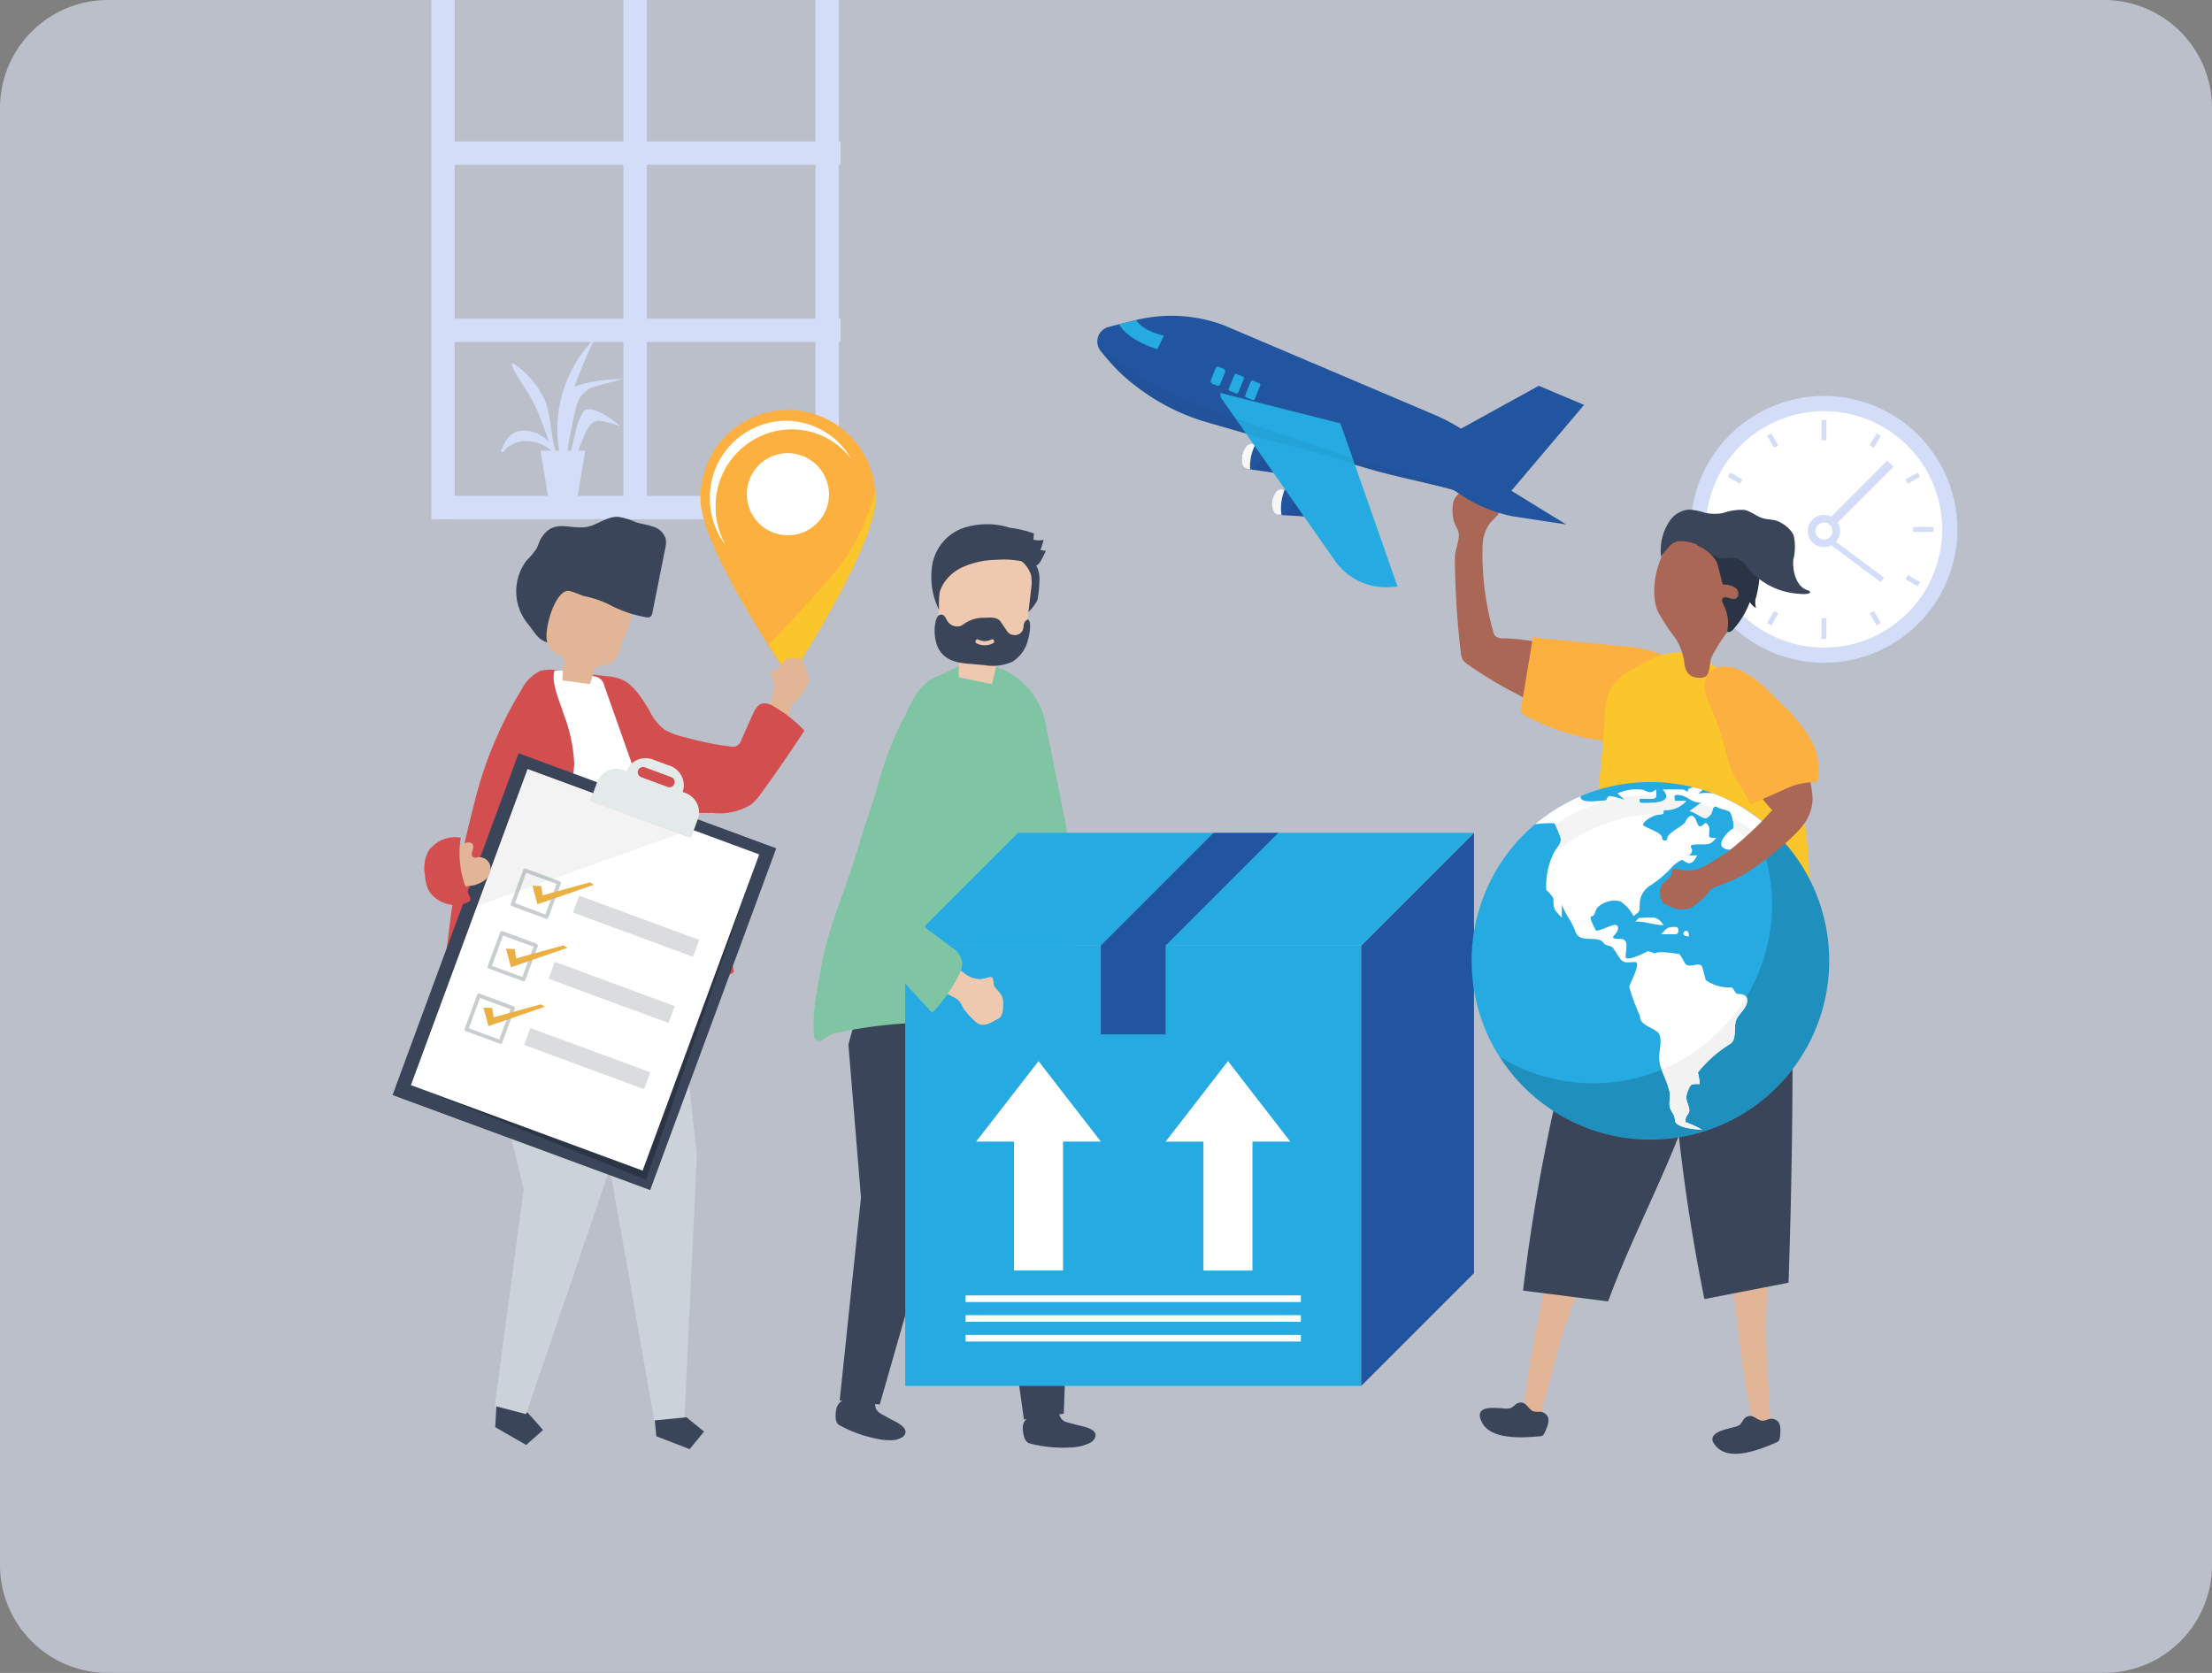 <svg xmlns="http://www.w3.org/2000/svg" xmlns:xlink="http://www.w3.org/1999/xlink" width="189.565" height="143.38" viewBox="0 0 189.565 143.38"><rect x="0" y="0" width="189.565" height="143.38" fill="#808080" stroke="none"/><defs><clipPath id="a"><rect width="189.565" height="143.38" fill="none"/></clipPath><clipPath id="e"><rect width="29.314" height="27.965" transform="translate(35.751 73.153)" fill="none"/></clipPath><clipPath id="f"><rect width="18.711" height="11.942" transform="translate(40.711 65.762)" fill="none"/></clipPath><clipPath id="g"><rect width="8.919" height="3.985" transform="translate(50.584 67.833)" fill="none"/></clipPath><clipPath id="h"><rect width="8.258" height="15.01" transform="translate(39.813 74.441)" fill="none"/></clipPath><clipPath id="i"><rect width="10.817" height="5.242" transform="translate(44.918 88.109)" fill="none"/></clipPath><clipPath id="j"><rect width="10.817" height="5.242" transform="translate(47.01 82.435)" fill="none"/></clipPath><clipPath id="k"><rect width="10.817" height="5.242" transform="translate(49.103 76.76)" fill="none"/></clipPath><clipPath id="l"><rect width="28.233" height="28.381" transform="translate(128.526 69.271)" fill="none"/></clipPath><clipPath id="m"><rect width="2.364" height="2.221" transform="translate(106.811 38.296)" fill="none"/></clipPath><clipPath id="n"><rect width="2.385" height="2.129" transform="translate(109.624 42.127)" fill="none"/></clipPath><clipPath id="o"><rect width="29.404" height="11.892" transform="translate(94.15 29.75)" fill="none"/></clipPath></defs><g clip-path="url(#a)"><g clip-path="url(#a)"><g opacity="0.6"><g clip-path="url(#a)"><path d="M180.311,143.38H9.255A9.255,9.255,0,0,1,0,134.125V9.254A9.255,9.255,0,0,1,9.255,0H180.311a9.255,9.255,0,0,1,9.255,9.254V134.125a9.255,9.255,0,0,1-9.255,9.255" fill="#e2e9fb"/></g></g></g><rect width="34.663" height="1.999" transform="translate(37.366 12.125)" fill="#d3ddf8"/><rect width="34.663" height="2" transform="translate(37.366 27.311)" fill="#d3ddf8"/><rect width="34.663" height="1.999" transform="translate(37.366 42.498)" fill="#d3ddf8"/><rect width="2" height="44.497" transform="translate(36.967)" fill="#d3ddf8"/><rect width="1.999" height="44.497" transform="translate(53.428)" fill="#d3ddf8"/><rect width="1.999" height="44.497" transform="translate(69.889)" fill="#d3ddf8"/><g clip-path="url(#a)"><path d="M49.99,35.279a5.146,5.146,0,0,0-.7,1.916c-.129.472-.237.949-.333,1.427h-.317a38.159,38.159,0,0,1,.784-3.905,2.249,2.249,0,0,1,1.735-1.631c.748-.22,1.507-.406,2.26-.607A15.447,15.447,0,0,0,50.4,32.8a10.373,10.373,0,0,0-1.162.341,40.146,40.146,0,0,1,1.749-4.162,11.069,11.069,0,0,0-3.069,9.645h-.3l-.029-.041c-.427-1.429-.35-2.973-.928-4.361a7.631,7.631,0,0,0-2.653-3.066c-.1-.074-.188.064-.151.151.539,1.253,1.447,2.269,2.011,3.5.46,1,.825,2.054,1.191,3.1a2.867,2.867,0,0,0-1.864-.979c-1.271-.151-1.834.589-2.241,1.694-.044.119.142.191.2.085a2.408,2.408,0,0,1,2.142-.892,3.114,3.114,0,0,1,1.929.811H46.32l.7,4.242H49.45l.7-4.242h-.6c.2-.482.375-.979.6-1.457.3-.628.589-1.2,1.408-1.085a13.644,13.644,0,0,1,1.549.42c.137.037-2.392-2.068-3.114-1.221" fill="#d3ddf8"/><path d="M144.882,45.372A11.431,11.431,0,1,1,156.313,56.8a11.43,11.43,0,0,1-11.431-11.431" fill="#d3ddf8"/><path d="M146.179,45.372a10.133,10.133,0,1,1,10.134,10.133,10.133,10.133,0,0,1-10.134-10.133" fill="#fff"/><rect width="0.417" height="1.739" transform="translate(156.104 35.988)" fill="#d3ddf8"/><rect width="1.199" height="0.417" transform="translate(160.225 38.18) rotate(-60.052)" fill="#d3ddf8"/><rect width="1.2" height="0.417" transform="translate(163.297 41.099) rotate(-29.951)" fill="#d3ddf8"/><rect width="1.74" height="0.417" transform="translate(163.958 45.164)" fill="#d3ddf8"/><rect width="0.418" height="1.2" transform="translate(163.297 49.646) rotate(-60.035)" fill="#d3ddf8"/><path d="M160.225,52.565l.6,1.038.361-.208-.6-1.038Z" fill="#d3ddf8"/><rect width="0.417" height="1.777" transform="translate(156.104 52.98)" fill="#d3ddf8"/><path d="M151.44,53.4l.361.208.6-1.038-.361-.208Z" fill="#d3ddf8"/><rect width="1.2" height="0.418" transform="translate(148.082 49.885) rotate(-30.069)" fill="#d3ddf8"/><rect width="1.776" height="0.417" transform="translate(146.929 45.164)" fill="#d3ddf8"/><path d="M148.081,40.86l1.039.6.209-.361-1.039-.6Z" fill="#d3ddf8"/><rect width="0.417" height="1.199" transform="translate(151.44 37.35) rotate(-30.005)" fill="#d3ddf8"/><path d="M161.738,39.472l-4.811,4.811a1.378,1.378,0,1,0,.012,2.449l4.231,3.156.286-.383-4.123-3.075a1.356,1.356,0,0,0,.148-1.643L162.267,40Z" fill="#d3ddf8"/><path d="M155.582,45.511a.73.73,0,1,1,.731.731.731.731,0,0,1-.731-.731" fill="#fff"/><path d="M75.019,42.687c.042,4.219-7.338,15.426-7.338,15.426s-7.6-11.057-7.645-15.276a7.493,7.493,0,1,1,14.983-.15" fill="#fcb040"/><path d="M71.046,42.39a3.522,3.522,0,1,1-3.557-3.556,3.557,3.557,0,0,1,3.557,3.556" fill="#fff"/><path d="M61.327,43.495a6.573,6.573,0,0,1,6.441-6.7,6.454,6.454,0,0,1,5.185,2.539,6.485,6.485,0,0,0-5.676-3.272,6.574,6.574,0,0,0-6.442,6.7,6.689,6.689,0,0,0,1.39,4.032,6.7,6.7,0,0,1-.9-3.3" fill="#fff"/><path d="M65.885,55.209c1.038,1.734,1.8,2.9,1.8,2.9s7.38-11.207,7.338-15.426c0-.222-.016-.44-.036-.657a18.8,18.8,0,0,1-1.193,3.415c-1.388,3.024-3.466,4.974-5.675,7.438-.712.794-1.453,1.58-2.23,2.326" fill="#fac62b"/><path d="M127.551,41.918a.622.622,0,0,1,.122.124c.29.439.178.842.336,1.342.071.223.651.383.34.76-.115.139-.444.44-.692.735a3.453,3.453,0,0,0-.6,1.825,24.565,24.565,0,0,0,.9,7.393.9.9,0,0,0,.162.39.94.94,0,0,0,.708.218,19.137,19.137,0,0,1,3.513.44,7.123,7.123,0,0,1,2.9,1.2,3.206,3.206,0,0,1,1.325,2.726,2.5,2.5,0,0,1-1.247,1.906c-1.709.956-3.964-.8-5.458-1.568a33.968,33.968,0,0,1-4.075-2.46,1.467,1.467,0,0,1-.427-.4,1.485,1.485,0,0,1-.167-.6,74.251,74.251,0,0,1-.512-8.051c-.015-.742.362-1.4.341-2.084-.013-.437-.338-.772-.441-1.182a4.054,4.054,0,0,1-.079-1.38c.107-.818.853-1.228,1.47-1.652a.89.89,0,0,1,.431-.2,1.285,1.285,0,0,1,.758.24,2.505,2.505,0,0,1,.4.271" fill="#aa6755"/><path d="M130.6,59.271q.384-2.343.771-4.687c-.017.1,7.16.733,7.586.785a11.478,11.478,0,0,1,4.7,1.279,3.7,3.7,0,0,1-1.353,6.879,19.489,19.489,0,0,1-11.731-2.274.49.49,0,0,1-.2-.16.5.5,0,0,1-.024-.342c.082-.493.162-.987.244-1.48" fill="#fcb040"/><path d="M131.936,121.5a11.129,11.129,0,0,1-1.378-.339c.437-4.66,1.586-9.444,2.457-14.064l3.537.714a42.025,42.025,0,0,0-2.885,7.382c-.115.4-1.663,6.315-1.731,6.307" fill="#e2b596"/><path d="M130.545,120.242a.726.726,0,0,0-.7.16,1.933,1.933,0,0,1-.375.277,1.085,1.085,0,0,1-.45.041c-.869-.04-2.839-.365-2,1.223.764,1.442,3.378,1.3,4.895,1.158a.522.522,0,0,0,.286-.073.718.718,0,0,0,.191-.27c.257-.588.6-1.319-.118-1.686-.3-.157-.632.012-.955-.155-.264-.138-.491-.58-.777-.675" fill="#3b455a"/><path d="M130.522,110.612l7.29.926c3.33-9.044,8.408-16.418,9.3-27.371a10.042,10.042,0,0,0,.341-2.2,3.957,3.957,0,0,0-2.862-2.832c-2.077-.713-6.083-.733-7.5,1.327-1.5,2.177-1.923,6.4-2.584,8.95a159.216,159.216,0,0,0-3.985,21.2" fill="#3b455a"/><path d="M151.708,122.117a11.2,11.2,0,0,1-1.415.109c-1.042-4.564-1.447-9.466-2.064-14.127l3.583-.428a41.907,41.907,0,0,0-.432,7.914c.017.419.395,6.518.328,6.532" fill="#e2b596"/><path d="M149.994,121.357a.727.727,0,0,0-.615.371,1.944,1.944,0,0,1-.269.38,1.1,1.1,0,0,1-.415.18c-.838.234-2.811.541-1.515,1.786,1.177,1.131,3.614.175,5.012-.431a.513.513,0,0,0,.249-.159.7.7,0,0,0,.1-.315c.06-.639.155-1.441-.639-1.566-.339-.053-.6.21-.956.152-.294-.048-.648-.4-.949-.4" fill="#3b455a"/><path d="M146.06,111.338l7.214-1.4q.5-14.446.278-28.907a5.057,5.057,0,0,0-.364-2.192,3.955,3.955,0,0,0-3.6-1.8c-2.2-.027-6.008,1.207-6.713,3.608-.746,2.538.174,6.678.344,9.309a159.3,159.3,0,0,0,2.844,21.379" fill="#3b455a"/><path d="M149.179,58.919a17.514,17.514,0,0,1,4.32,6.756c1.569,4.4,1.6,9.1,1.614,13.712q.006,2.3.014,4.6c.005,1.509-.129,1.833-1.768,1.634a28.081,28.081,0,0,1-8.95-2.345,42.171,42.171,0,0,0-3.908-1.959c-2-.736-4.046-.4-6.022-.882a44.745,44.745,0,0,0,1.6-4.489A33,33,0,0,0,136.7,71.1c.192-2.84.545-5.664.758-8.493.153-2.027-.114-3.687,2.041-5.016,1.174-.724,3.309-1.962,4.965-1.627,1.757.355,3.615,1.908,4.713,2.953" fill="#fac62b"/><path d="M142.1,52.459a16.751,16.751,0,0,0,1.472,2.227,5.009,5.009,0,0,1,.782,2.211c.092.6.308,1.076,1.035,1.179,1.373.195.98-.938,1.292-1.763a15.1,15.1,0,0,1,1.647-2.53c1.535-2.431,1.1-7.238-2.093-8.264-3.487-1.121-5.26,4.48-4.135,6.94" fill="#aa6755"/><path d="M147.653,50.106a1.744,1.744,0,0,1,1.125.313c.293.266.262.846-.126.909-.351.056-.806-.31-1.021-.043-.125.157-.015.386.08.569a3.335,3.335,0,0,1,.3,2.263c.145.134.37-.005.5-.144a7.3,7.3,0,0,0,1.446-2.374,1.447,1.447,0,0,0,.531.514,1.686,1.686,0,0,1,.033-1.022c.3-1.23.5-2.671-.358-3.676a3.2,3.2,0,0,0-1.862-.978,9.344,9.344,0,0,0-2.127-.066c-.3.014-.677.079-.75.359a3.38,3.38,0,0,1,1.686,1.416c.1.193.5,1.958.542,1.96" fill="#2a3444"/><path d="M146.248,47.15l.071.053a3.037,3.037,0,0,0,.949.61c.525.147,1.09-.107,1.607.072.579.2.959.892,1.381,1.3a6.118,6.118,0,0,0,2.472,1.446,6.218,6.218,0,0,0,1.45.259,2.606,2.606,0,0,0,.738,0c.291-.079.281-.211-.03-.31-.973-.312-1.278-1.68-1.205-2.586a4.629,4.629,0,0,0,.032-2.127,2.525,2.525,0,0,0-1.088-1.06c-.478-.32-.995-.233-1.537-.387-.565-.161-1.026-.606-1.6-.72a4.891,4.891,0,0,0-1.827.269,3.781,3.781,0,0,1-1.528-.019,6.134,6.134,0,0,0-1.346-.276,2.2,2.2,0,0,0-1.7.979,4.5,4.5,0,0,0-.724,3.136c-.031-.159.5-.736.615-.859a1.451,1.451,0,0,1,.867-.55,3.735,3.735,0,0,1,2.4.773" fill="#3b455a"/><path d="M71.7,120.657a1.05,1.05,0,0,1,.311-.486c.078-.066.167-.117.243-.185.357-.322.322-.635.838-.555.588.091,1.172.209,1.757.313a.136.136,0,0,1,.066.025.145.145,0,0,1,.035.1c.02.2.041.407.062.611.056.551.546.72.946.944.1.058.209.116.317.176.454.25,1.832.814,1.135,1.519a1.8,1.8,0,0,1-1.156.315,4.643,4.643,0,0,1-1.087-.119,11.159,11.159,0,0,1-3.237-1.17c-.369-.205-.336-.768-.295-1.168a1.478,1.478,0,0,1,.065-.316" fill="#3b455a"/><path d="M73.959,84.944l-1.252,4.575,1.078,13.115L71.96,120.029l3.433.349,4.745-16.588,3.83-18.172Z" fill="#3b455a"/><path d="M87.65,122.322a1.058,1.058,0,0,1,.184-.547c.06-.082.134-.153.192-.238.269-.4.16-.694.68-.74.592-.054,1.188-.079,1.781-.119a.139.139,0,0,1,.07.008.142.142,0,0,1,.056.085q.1.289.208.578c.187.521.7.568,1.145.689l.351.094c.5.134,1.974.349,1.467,1.2-.209.352-.687.462-1.046.584a4.544,4.544,0,0,1-1.084.146,11.178,11.178,0,0,1-3.423-.356c-.408-.11-.511-.665-.568-1.062a1.457,1.457,0,0,1-.013-.323" fill="#3b455a"/><path d="M81.243,87.116l-1.65,3.32,5.74,13.892,2.414,17.323,3.417-.487.613-17.243-.657-18.56Z" fill="#3b455a"/><path d="M70.007,84.978c.136-.844.277-1.548.316-1.8.534-3.431,2.071-6.711,3.061-10.025q1.767-5.91,4.112-11.628c.579-1.41,1.313-2.941,2.728-3.509,1.627-.653,3.195-1.973,4.818-1.019.332.2.738.287,1.085.461a6.541,6.541,0,0,1,3.557,4.97q.549,2.724,1.1,5.447c.3,1.492.6,2.983.835,4.487a74.6,74.6,0,0,1,.738,11.914c-.012,2-.068,3.993-.131,5.989-.04,1.275-.614.663-1.321.182a14.246,14.246,0,0,0-3.858-2.12,12.286,12.286,0,0,0-2.139-.386,39.43,39.43,0,0,0-13.164.577,2.265,2.265,0,0,0-.737.264c-.295.189-.72.65-1.071.336-.218-.195-.2-.764-.216-1.023a15.467,15.467,0,0,1,.288-3.116" fill="#7fc5a3"/><path d="M87.482,49.1a5.387,5.387,0,0,1,.379,2.451.768.768,0,0,0,.134.628c.173.16-.025.447.137.277a4.09,4.09,0,0,0,.765-1,8.892,8.892,0,0,0,.177-1.659,2.423,2.423,0,0,0-.305-1.4,2.679,2.679,0,0,0-.612-.59,3.4,3.4,0,0,0-1.053-.627c-.676-.207-1.126,0-.57.555a4.3,4.3,0,0,1,.948,1.359" fill="#3b455a"/><path d="M82.178,58.049,85,58.632a17.7,17.7,0,0,0,.526-2.5c.843-.053,1.844-.218,2.222-1.068a2.953,2.953,0,0,0,.189-.864q.21-1.828.421-3.658a3.619,3.619,0,0,0,0-1.263,2.533,2.533,0,0,0-1.358-1.52,5.355,5.355,0,0,0-4.93-.233,2.7,2.7,0,0,0-1.089.9,4.364,4.364,0,0,0-.494,2.244q-.041,1.08-.082,2.158a2.876,2.876,0,0,0,.567,2.289c.308.266.734.356.989.685.449.581.117,1.491.224,2.254" fill="#efc9af"/><path d="M88.277,53.743c.011-.228-.015-.9-.395-.521a.693.693,0,0,0-.158.4,1.584,1.584,0,0,1-.09.426.748.748,0,0,1-.8.369.715.715,0,0,1-.342-.123,1.133,1.133,0,0,1-.24-.278l-.511-.747c-.293-.429-.976-.332-1.435-.322a2.876,2.876,0,0,0-1.529.417c-.047.03-.093.062-.139.095a1.6,1.6,0,0,1-.35.2,1,1,0,0,1-1.141-.511c-.111-.185-.208-.418-.4-.468a.41.41,0,0,0-.416.2,1.217,1.217,0,0,0-.168.488,3.765,3.765,0,0,0,.116,1.873c.452,1.277,1.562,1.549,2.7,1.646L84.319,57a4.208,4.208,0,0,0,2.429-.278,3.006,3.006,0,0,0,1.324-1.789,4.817,4.817,0,0,0,.205-1.188M85.1,55.133a1.552,1.552,0,0,1-1.4.011c-.2-.084-.073-.423.124-.338a1.25,1.25,0,0,0,1.146,0c.194-.1.326.227.133.33" fill="#3b455a"/><path d="M89.161,47.15a6.611,6.611,0,0,0,.272-.882,1.734,1.734,0,0,1-.876-.02c.018-.175.037-.351.055-.526a10.005,10.005,0,0,0-2.072-.492,6.474,6.474,0,0,0-4.223.109,4.106,4.106,0,0,0-2.376,2.831,6.382,6.382,0,0,0,.538,4.115,8.944,8.944,0,0,1,.041-1.479,2.928,2.928,0,0,1,.41-.892A3.791,3.791,0,0,1,82.4,48.652a7.233,7.233,0,0,1,2.983-.67,7.775,7.775,0,0,1,2.952.321c.425.167.485.286.8-.133a7.554,7.554,0,0,0,.489-.962l-.459-.058" fill="#3b455a"/><path d="M67.552,56.461a.513.513,0,0,0-.136.042c-.381.2-.458.536-.767.835-.138.133-.619.021-.542.414.028.145.148.491.211.8A2.831,2.831,0,0,1,66.04,60.1a14.536,14.536,0,0,1-.988,1.889,24.661,24.661,0,0,1-2.827,3.553,6.663,6.663,0,0,0-6.784-1.139,1.542,1.542,0,0,0-.63.406,1.322,1.322,0,0,0-.249.583c-.459,2.211,1.655,2.551,3.347,2.9a22.076,22.076,0,0,0,3.219.424,3.9,3.9,0,0,0,3.388-1.935,21.974,21.974,0,0,0,2.53-3.942,16.737,16.737,0,0,0,.712-2.111c.222-.711.526-.573.881-1.145a6.12,6.12,0,0,0,.594-.96,2.174,2.174,0,0,0-.413-1.765.719.719,0,0,0-.232-.31,1.048,1.048,0,0,0-.641-.124,2.09,2.09,0,0,0-.395.038" fill="#e2b596"/><path d="M58.6,69.471c.119.04.237.075.354.1a10.384,10.384,0,0,0,2.058.1,5.185,5.185,0,0,0,3.374-.728,5.057,5.057,0,0,0,.894-1.018q1.893-2.607,3.654-5.306a11.153,11.153,0,0,0-2.648-2.087,1.373,1.373,0,0,0-.895-.249c-.463.085-.72.571-.911,1l-.93,2.1a1,1,0,0,1-.451.57.961.961,0,0,1-.48.028,24.442,24.442,0,0,1-3.871-.788,6.133,6.133,0,0,1-1.771-.642,4.26,4.26,0,0,1-1.194-1.392,10.15,10.15,0,0,0-1.1-1.692,2.258,2.258,0,0,0-1.767-.831,3.218,3.218,0,0,0-1.367.558,3.779,3.779,0,0,0-1.974,2.047,2.992,2.992,0,0,0,.64,2.342,14.248,14.248,0,0,0,4.006,3.46,25.076,25.076,0,0,0,3.182,1.9,11.952,11.952,0,0,0,1.2.52" fill="#d34e4e"/><path d="M42.519,120.949l-.08,1.367,2.654,1.528,1.447-1.287-1.287-1.448L42.6,119.582Z" fill="#3b455a"/><path d="M40.644,79.428,40.4,83.58l4.48,18.317L42.4,120.5l2.68.7L52.7,98.883l.183-6.731L51.125,78.3Z" fill="#ccd2d9"/><path d="M57.824,81.662l1.9,17.377-1.081,22.752-2.521.247L52.508,101.5l-5.477-20.36Z" fill="#ccd2d9"/><path d="M56.112,121.736l.133,1.363,2.86,1.1,1.229-1.5-1.5-1.23Z" fill="#3b455a"/><path d="M38.244,81.629c-.18,1.585-.325,3.73.278,3.864a.554.554,0,0,0,.333-.067c1.107-.48,1.928-1.222,3.019-1.684a12.039,12.039,0,0,1,3.661-.786,34.488,34.488,0,0,1,5.613-.066c1.467.108,2.927.367,4.375.621a23.024,23.024,0,0,0,3.544.7,7.971,7.971,0,0,0,3.7-.813.164.164,0,0,0,.1-.237,6.7,6.7,0,0,0-.733-2.082,12.948,12.948,0,0,1-1.073-2.352,36.062,36.062,0,0,1-1.646-5.034c-.629-2.329-1.383-4.611-1.984-6.945a38.551,38.551,0,0,0-1.4-4.813c-.488-1.218-1.392-3.013-2.622-3.642a3.96,3.96,0,0,0-1.355-.327l-4.222-.508a3.427,3.427,0,0,0-1.536.048,3.458,3.458,0,0,0-1.606,1.612,33.92,33.92,0,0,0-4.005,9.566c-.454,1.766-.886,3.538-1.26,5.322-.416,1.99-.761,4-.979,6.018-.025.224-.118.851-.2,1.6" fill="#d34e4e"/><path d="M49.213,65.457a11.624,11.624,0,0,1-.393,2.378q-1.7,7.155-3.4,14.31l11.377.938q.042-2.736.083-5.471a25.751,25.751,0,0,0-.105-3.5,26,26,0,0,0-1.494-5.461q-1.75-4.949-3.5-9.9a.985.985,0,0,0-.87-.785,11.21,11.21,0,0,0-3.378-.5c-.362.966.484,2.781.772,3.736a13.735,13.735,0,0,1,.908,4.251" fill="#fff"/><path d="M50.541,58.627l-2.347-.317a11.794,11.794,0,0,1,.195-1.876,5.42,5.42,0,0,1-1.308-.863,5.056,5.056,0,0,1-.338-1.719,4.385,4.385,0,0,1,.331-3.3,3.58,3.58,0,0,1,3.2-1.1,4.29,4.29,0,0,1,3.723,2.007c.579,1.2-.437,2.808-.793,3.992-.176.584-.423,1.246-1,1.447a4.965,4.965,0,0,0-.939.223c-.493.289-.453,1.007-.722,1.511" fill="#e2b596"/><path d="M56.513,49.484q.243-1.209.485-2.418a2.125,2.125,0,0,0,.049-.906,1.587,1.587,0,0,0-1.054-1.014c-.476-.176-.989-.228-1.473-.382a6.243,6.243,0,0,0-1.549-.471c-1.029-.048-1.9.831-2.928.9-1.424.1-2.654-.664-3.651.91-.184.29-.259.635-.424.934a6.817,6.817,0,0,1-.851,1.014,4.386,4.386,0,0,0,.106,5.4c.593.712.806,1.327,1.685,1.618-.335-.874.512-4.155,1.672-4.426.307-.072,1.17.375,1.5.453a8.805,8.805,0,0,1,2.085.7,10.675,10.675,0,0,0,3.164,1.1.547.547,0,0,0,.413-.041.54.54,0,0,0,.169-.353l.606-3.019" fill="#3b455a"/><rect width="31.221" height="23.535" transform="translate(33.639 93.853) rotate(-69.753)" fill="#3b455a"/><g opacity="0.26"><g clip-path="url(#e)"><path d="M35.751,93.2l.331.122,19.277,7.794,9.706-27.89-1-.075Z" fill="#000909"/></g></g><rect width="28.884" height="21.162" transform="translate(35.216 93.004) rotate(-69.751)" fill="#fff"/><g opacity="0.05"><g clip-path="url(#f)"><path d="M45.142,65.762l14.28,5.268L40.711,77.7Z" fill="#000004"/></g></g><g opacity="0.12"><g clip-path="url(#g)"><rect width="0.857" height="9.19" transform="matrix(0.346, -0.938, 0.938, 0.346, 50.584, 68.637)" fill="#000100"/></g></g><path d="M58.633,67.928l-.134-.049.033-.09a1.77,1.77,0,0,0-1.2-2.181l-1.286-.475a1.77,1.77,0,0,0-2.331.878l-.033.09-.134-.05a1.77,1.77,0,0,0-2.331.878l-.63,1.709,8.622,3.181.63-1.709a1.771,1.771,0,0,0-1.2-2.182m-1.421-.484-2.272-.838a.447.447,0,1,1,.31-.839l2.272.838a.447.447,0,1,1-.31.839" fill="#e4eae9"/><g opacity="0.47"><g clip-path="url(#h)"><path d="M47.965,75.526l-2.914-1.075a.164.164,0,0,0-.208.1q-.534,1.449-1.069,2.9a.164.164,0,0,0,.1.207l2.914,1.075a.149.149,0,0,0,.118,0l.007,0h0a.154.154,0,0,0,.079-.088q.534-1.449,1.069-2.9a.164.164,0,0,0-.1-.207m-1.22,2.842L44.134,77.4l.957-2.6,2.611.963-.957,2.6" fill="#8b9498"/><path d="M45.989,80.883l-2.914-1.075a.164.164,0,0,0-.208.1q-.534,1.449-1.069,2.9a.164.164,0,0,0,.1.207l2.914,1.075a.149.149,0,0,0,.118,0l.007,0h0a.154.154,0,0,0,.079-.088q.534-1.449,1.069-2.9a.164.164,0,0,0-.1-.207m-1.22,2.842-2.611-.963.957-2.6,2.611.963-.957,2.6" fill="#8b9498"/><path d="M44.013,86.241,41.1,85.166a.164.164,0,0,0-.208.1q-.534,1.449-1.069,2.9a.164.164,0,0,0,.1.207l2.915,1.075a.147.147,0,0,0,.117,0l.007,0h0a.151.151,0,0,0,.079-.088q.534-1.449,1.069-2.9a.164.164,0,0,0-.1-.207m-1.22,2.842-2.611-.963.957-2.6,2.611.963-.957,2.6" fill="#8b9498"/></g></g><path d="M45.628,75.91l.752.025.126.8,4.047-1.113.345.211L46.057,77.5Z" fill="#ebb044"/><path d="M43.359,81.313l.752.025.126.8,4.047-1.113.345.211L43.788,82.9Z" fill="#ebb044"/><path d="M41.428,86.362l.752.025.126.8,4.047-1.113.345.211-4.841,1.661Z" fill="#ebb044"/><g opacity="0.32"><g clip-path="url(#i)"><rect width="1.544" height="10.96" transform="translate(44.917 89.558) rotate(-69.753)" fill="#8b9498"/></g></g><g opacity="0.32"><g clip-path="url(#j)"><rect width="1.544" height="10.96" transform="translate(47.01 83.884) rotate(-69.753)" fill="#8b9498"/></g></g><g opacity="0.32"><g clip-path="url(#k)"><rect width="1.544" height="10.96" transform="translate(49.103 78.209) rotate(-69.753)" fill="#8b9498"/></g></g><path d="M40.468,72.977c-.067.18-.067.432.109.511a.588.588,0,0,0,.339-.013.994.994,0,0,1,1.06.583,1.248,1.248,0,0,1-.425,1.374,2.562,2.562,0,0,1-1.431.5.922.922,0,0,1-1.171-.626,2.439,2.439,0,0,1,.033-2.531c.489-.563,1.941-1.016,1.486.2" fill="#e2b596"/><path d="M36.79,72.816a1.475,1.475,0,0,1,.223-.224,2.773,2.773,0,0,1,2.474-.8,8.381,8.381,0,0,0,.735,4.981.475.475,0,0,1,.067.386c-.1.231-.849.4-1.074.406a2.771,2.771,0,0,1-2.437-1.178,3.266,3.266,0,0,1-.354-1.37,3.054,3.054,0,0,1,.366-2.2" fill="#d34e4e"/><rect width="39.08" height="37.738" transform="translate(77.576 81.044)" fill="#25aae1"/><path d="M116.656,118.781l9.664-9.664V71.38l-9.664,9.663Z" fill="#2255a0"/><path d="M116.656,81.044l9.664-9.664H87.24l-9.664,9.664Z" fill="#25aae1"/><path d="M104,71.38l-9.664,9.664V88.65h5.55V81.044h.007l9.664-9.664Z" fill="#2255a0"/><path d="M105.235,90.945l-5.343,6.9h3.242v11.049h4.2V97.842h3.242Z" fill="#fff"/><path d="M83.655,97.842H86.9v11.049h4.2V97.842h3.243L89,90.945Z" fill="#fff"/><rect width="28.735" height="0.568" transform="translate(82.749 111.025)" fill="#fff"/><rect width="28.735" height="0.568" transform="translate(82.749 112.718)" fill="#fff"/><rect width="28.735" height="0.568" transform="translate(82.749 114.411)" fill="#fff"/><path d="M126.115,82.348A15.322,15.322,0,1,1,141.437,97.67a15.322,15.322,0,0,1-15.322-15.322" fill="#25aae1"/><g opacity="0.16"><g clip-path="url(#l)"><path d="M149.453,69.271a15.324,15.324,0,0,1-20.927,21.312,15.323,15.323,0,1,0,20.927-21.312"/></g></g><path d="M145.091,67.466c.273.067.544.141.811.222Z" fill="#95b84c"/><path d="M146.822,68a4.466,4.466,0,0,0-1.3.019,1.822,1.822,0,0,0,.381-.331c-.267-.082-.536-.155-.81-.222-.019.006-.04.012-.058.019-.371.13-.425.143-.365.377a2.817,2.817,0,0,1-.408-.2h-1.774c1.124,1.242-1.054,1.16-1.85,1.163-.144,0-.179-.291-.1-.368a4.7,4.7,0,0,1,.745,0c.748,0,.654-.051.654-.795-.719.53-.694,0-1.511,0a3.671,3.671,0,0,0-1.813.344l.656.559c-.275-.063-1.174-.415-1.419-.311-.114.049-.144.354-.285.354-.571,0-2.124.312-2.124-.343,0,0-.009,0-.028-.008a15.351,15.351,0,0,0-3.862,2.386,9.283,9.283,0,0,1,1.667-.079,7,7,0,0,1,.541,1.305c.026.528-.335.737-.6,1.239a6.3,6.3,0,0,0-.648,3.139c0,.038.613.587.613.805,0,.911.1.926.722,1.6V77.53c.373.979.824,1.355,1.162,2.313.382,1.087,1.9.252,2.41.968.226.316.647.171.849.479l.547.835c.33.5.733.329,1.321.329.566,0-.515,1.956-.515,2.121a17.387,17.387,0,0,0,.92,2.493c-.017.805.988.918,1.535,1.414.436.4.125,1.533.112,2.035-.032,1.171.715,2.012.908,3.117.071.412-.087.857.006,1.252s.441.658.436,1.107c-.007.692,1.939.822,2.317.822a10.112,10.112,0,0,0-1.421-.649c0-.657.337-.611.337-1.012,0-.477-.432-.869-.162-1.543.292-.728.259-.706,1.049-.706a4.66,4.66,0,0,0-.153-.989,10.7,10.7,0,0,1,2.781-2.455c.592-.4.26-1.492.515-2.072.225-.51.9-.981.939-1.608.024-.479-.4-.6-.748-.584s-.384-.571-.648-.571a3.49,3.49,0,0,1-2.129-.6c-.1-.078-.223-1.014-.4-1.246-.258-.332-1.081.251-1.4-.2-.12-.171-.4-.841-.6-.841-.265,0-1.73-.284-2.038-.006.049-.043-.5-.209-.576-.209.032,0-1.882.992-1.882.477,0-.668.325-1.53-.465-1.53-1.274,0-.19-.331-.19-.914,0-.748-1.234.205-1.883.206.017,0-.731-1.228-.373-1.228.258,0,.3-.524.489-.748a2.106,2.106,0,0,1,1.966-.538,3.4,3.4,0,0,1,1.134,1.285c0-.05.361-.282.41-.357.175-.268.076-.384.12-.652a1.848,1.848,0,0,1,.9-1.628,9.653,9.653,0,0,0,1.681-1.385,2.79,2.79,0,0,1,1.072-.83c-.047.023.438.3.538.3.416,0,.516-.352.745-.667h-.722c.814-.623-.661-.946.972-.946.8,0,.877.011,1.368-.559-.781,0-.59,0-.59-.8,0-.132-.222-.618-.431-.411-.577.566-.556-.1-.808-.48-.326-.486-.677.015-.813.31-.168.365-1.554.937-1.551,1.415,0,.28-.455.269-.447-.043.013-.469-1.606-.916-1.631-1.1-.037-.241.8-.892,1.528-.892.334,0,.17-.387.273-.387a2.3,2.3,0,0,0,1.889-.774c-.095,0-.985.006-.985-.005,0-.318-.134-.511.229-.511.854,0,1.109.666,2.046.666l-1.006.731c.472,0,1.176.783,1.539.54.668-.448.217-.858.773-.95a.678.678,0,0,0,.273.169c.174.062.8.174.9.332.129.192.454,1.325.215,1.423-.388.16-1.526,1.393-.656,1.7.673.238.845-.062,1.443-.436.557-.348.708-.22,1.334,0a3.893,3.893,0,0,1,.892.064c.528.187.491-.147.545-.127a1.451,1.451,0,0,0,.921.013A15.343,15.343,0,0,0,146.822,68" fill="#fff"/><path d="M140.462,78.667l-.31.311c.965,0,1.552.312,2.409.312-.575-.9-1.025-.623-2.1-.623" fill="#fff"/><path d="M143.648,79.447c-.775-.023-.811.094-1.285.624l1.224,0c.355,0,.3-.619.061-.626" fill="#fff"/><path d="M144.747,80.254c0-1.086-1.1,0,0,0" fill="#fff"/><path d="M145.535,68.78l.2.062.059-.043a1.837,1.837,0,0,1-.255-.019" fill="#a2c14b"/><path d="M144.783,69.531c.471,0,1.176.782,1.538.539.5-.333.376-.646.511-.822q-.54-.225-1.1-.406l-.948.689" fill="#f4f4f4"/><path d="M145.535,68.78c-.149-.046-.3-.089-.45-.13a1.672,1.672,0,0,0,.45.13" fill="#a2c14b"/><path d="M151.459,72.361a14.235,14.235,0,0,0-3.024-2.322c.119.4.215.939.053,1.006a.473.473,0,0,0-.051.025,14.232,14.232,0,0,1,2.111,1.217l.061.023a4.3,4.3,0,0,1,.85.051" fill="#f4f4f4"/><path d="M142.512,69.741c.089-.111.022-.318.1-.318a2.3,2.3,0,0,0,1.889-.774c-.095,0-.985.007-.985,0,0-.132-.023-.243-.024-.327-.228-.034-.458-.065-.689-.088.038.645-1.519.591-2.165.593-.145,0-.179-.291-.1-.367a4.576,4.576,0,0,1,.745,0c.517,0,.632-.025.654-.285-.191-.008-.383-.013-.575-.013a14.344,14.344,0,0,0-2.342.193l.249.212c-.108-.024-.312-.093-.534-.162a14.154,14.154,0,0,0-5.446,2.269,9.312,9.312,0,0,1,.47,1.2c.026.529-.335.738-.6,1.24-.018.034-.033.071-.05.106a14.165,14.165,0,0,1,9.314-3.473h.089" fill="#f4f4f4"/><path d="M143.1,94.886c.094.406.442.658.437,1.107-.008.692,1.94.822,2.317.822a10.175,10.175,0,0,0-1.422-.649c0-.657.339-.611.339-1.012,0-.476-.432-.869-.162-1.543.292-.728.259-.706,1.048-.706a4.725,4.725,0,0,0-.153-.989,10.7,10.7,0,0,1,2.782-2.455c.59-.4.26-1.492.515-2.072.224-.51.9-.981.937-1.608a.523.523,0,0,0-.081-.333,15.373,15.373,0,0,1-7.262,6.238,11.918,11.918,0,0,1,.7,1.948c.072.413-.087.857.005,1.252" fill="#f2f2f2"/><path d="M127.358,40.731l-6.122-.92,4.285,2.811a12.371,12.371,0,0,0,4.1,1.628l4.6.7Z" fill="#2255a0"/><path d="M95.793,31.745a21.4,21.4,0,0,1-1.471-1.666,1.294,1.294,0,0,1,.692-2.062l2.133-.534a12.81,12.81,0,0,1,7.754.4l18.024,7.662a15.867,15.867,0,0,1,5.257,3.635l.851.889a1.224,1.224,0,0,1-.878,2.065l-3.561-.123c-2.186-.63-4.866-1.131-7.052-1.76l-11.2-3.223q-1.62-.465-3.239-.932a18.281,18.281,0,0,1-5.827-3.057,13.63,13.63,0,0,1-1.486-1.3" fill="#2255a0"/><path d="M107.461,38.069l2.19.565a.628.628,0,0,1,.458.734l-.135.663a.632.632,0,0,1-.71.5l-2.281-.33a.619.619,0,0,1-.5-.41,1.618,1.618,0,0,1,.325-1.5.627.627,0,0,1,.655-.221" fill="#2255a0"/><g opacity="0.05"><g clip-path="url(#m)"><path d="M108.365,38.346l.81,2.171-2.364-.357s1.463.15,1.359-1.864Z" fill="#000100"/></g></g><path d="M107.319,38.744a3.8,3.8,0,0,0-.186,1.416c0,.019,0,.036.006.054l-.216-.03a.555.555,0,0,1-.458-.4,1.734,1.734,0,0,1,.329-1.5.58.58,0,0,1,.612-.232l.171.044a5.039,5.039,0,0,0-.258.645" fill="#f7f7f7"/><path d="M110.089,41.981l2.23.38a.626.626,0,0,1,.517.692l-.08.673a.634.634,0,0,1-.667.556l-2.3-.139a.617.617,0,0,1-.534-.366,1.616,1.616,0,0,1,.2-1.521.63.63,0,0,1,.635-.275" fill="#2255a0"/><path d="M109.886,42.645a3.81,3.81,0,0,0-.07,1.426c0,.018.008.035.011.053l-.218-.011a.553.553,0,0,1-.489-.359,1.729,1.729,0,0,1,.2-1.52.583.583,0,0,1,.592-.283l.173.03a5.1,5.1,0,0,0-.2.664" fill="#f7f7f7"/><g opacity="0.05"><g clip-path="url(#n)"><path d="M111.024,42.161l.985,2.1-2.386-.159s1.472.028,1.2-1.969Z" fill="#000100"/></g></g><path d="M104.628,34.078,114.4,48.055a5.312,5.312,0,0,0,4.67,2.264l.7-.041-4.9-13.994-10.307-2.609Z" fill="#25aae1"/><path d="M97.358,27.432s.463.892,2.393,1.334l-.571,1.162S96.8,29.274,95.894,27.8Z" fill="#25aae1"/><path d="M122.524,38.35l.115-.2,9.231-5.085,3.884,1.638-6.39,7.546Z" fill="#2255a0"/><path d="M106.8,34.068l.532.216a.154.154,0,0,0,.2-.086L108,33.043a.154.154,0,0,0-.084-.2l-.532-.216a.153.153,0,0,0-.2.086l-.467,1.155a.154.154,0,0,0,.084.2" fill="#25aae1"/><path d="M105.391,33.5l.532.216a.154.154,0,0,0,.2-.086l.467-1.155a.154.154,0,0,0-.084-.2l-.532-.216a.153.153,0,0,0-.2.086l-.466,1.155a.153.153,0,0,0,.083.2" fill="#25aae1"/><path d="M103.895,32.889l.381.155a.235.235,0,0,0,.305-.132l.4-1a.236.236,0,0,0-.128-.307l-.381-.155a.236.236,0,0,0-.305.131l-.4,1a.236.236,0,0,0,.128.307" fill="#25aae1"/><g opacity="0.04"><g clip-path="url(#o)"><path d="M118.923,40.152c-2.557-.776-5.115-1.553-7.629-2.461-4.3-1.554-9.089-2.819-13.049-5.112a31.823,31.823,0,0,1-4.074-2.824.011.011,0,0,0-.02.01,11.769,11.769,0,0,0,1.642,1.98,13.957,13.957,0,0,0,2.565,2.026,14.786,14.786,0,0,0,2.541,1.462c4.319,1.794,9.066,2.692,13.552,4.019,1.818.538,3.6,1.185,5.439,1.659.679.175,1.363.326,2.05.465.415.084,1.243.414,1.614.188-1.509-.55-3.094-.945-4.631-1.412" fill="#000100"/></g></g><path d="M85.966,85.762a.867.867,0,0,0-.028-.181c-.162-.516-.477-.656-.738-1.092-.116-.194.036-.8-.351-.75-.142.019-.487.132-.791.177a2.243,2.243,0,0,1-1.472-.546,14.478,14.478,0,0,1-1.736-1.5,29.012,29.012,0,0,1-3.176-4.08,10.754,10.754,0,0,0,1.708-8.633,2.3,2.3,0,0,0-.336-.862,1.242,1.242,0,0,0-.54-.392c-2.093-.858-2.611,1.833-3.1,3.979a37.013,37.013,0,0,0-.7,4.109A5.877,5.877,0,0,0,76.276,80.6a23.678,23.678,0,0,0,3.579,3.744,14.583,14.583,0,0,0,1.974,1.173c.667.373.506.749,1.027,1.276a6.355,6.355,0,0,0,.873.884c.587.389,1.189-.027,1.741-.322a.712.712,0,0,0,.32-.264,1.709,1.709,0,0,0,.177-.812,3.555,3.555,0,0,0,0-.516" fill="#efc9af"/><path d="M74.147,72.59c-.154,1.061-.27,2.111-.353,3.129a8.826,8.826,0,0,0,.4,4.449,6.13,6.13,0,0,0,.9,1.277q2.346,2.76,4.795,5.361a13.665,13.665,0,0,0,2.252-3.172,2.182,2.182,0,0,0,.32-1.128,1.833,1.833,0,0,0-.884-1.3l-1.945-1.455a1.163,1.163,0,0,1-.51-.651,1.642,1.642,0,0,1,.016-.624,50.713,50.713,0,0,1,3.035-10.5,15.163,15.163,0,0,0,1.234-4.913c.1-3.718-3.226-5.749-5.139-2.876-2.182,3.275-3.48,7.938-4.125,12.4" fill="#7fc5a3"/><path d="M142.288,76.182a.53.53,0,0,1,.034-.155c.189-.441.553-.558.855-.929.135-.166-.034-.688.41-.64.163.018.558.119.907.16a3.154,3.154,0,0,0,1.7-.452,16.177,16.177,0,0,0,2.005-1.272,27.436,27.436,0,0,0,3.681-3.467A7.424,7.424,0,0,1,149.982,62a1.722,1.722,0,0,1,.393-.737,1.481,1.481,0,0,1,.624-.33c2.411-.714,2.984,1.6,3.524,3.447a24.638,24.638,0,0,1,.77,3.533c.229,1.666-.614,2.844-1.834,3.939a24.5,24.5,0,0,1-4.14,3.175,18.765,18.765,0,0,1-2.277.986c-.769.312-.587.637-1.189,1.083a6.776,6.776,0,0,1-1.01.75,2.422,2.422,0,0,1-2-.295.8.8,0,0,1-.366-.23,1.163,1.163,0,0,1-.2-.7,2.25,2.25,0,0,1,0-.442" fill="#aa6755"/><path d="M154.035,67.234a6.462,6.462,0,0,0-1.088.414c-.238.113-2.936,1.31-2.948,1.264a13.262,13.262,0,0,0-1.243-2.136,11.221,11.221,0,0,1-.92-2.622,31.728,31.728,0,0,0-1.569-4.387c-.685-1.809.571-3.093,2.411-2.495,1.57.51,2.816,1.88,3.957,3.009a13.932,13.932,0,0,1,2.468,2.991,5.235,5.235,0,0,1,.656,3.743,7.725,7.725,0,0,0-1.724.219" fill="#fcb040"/></g></g></svg>